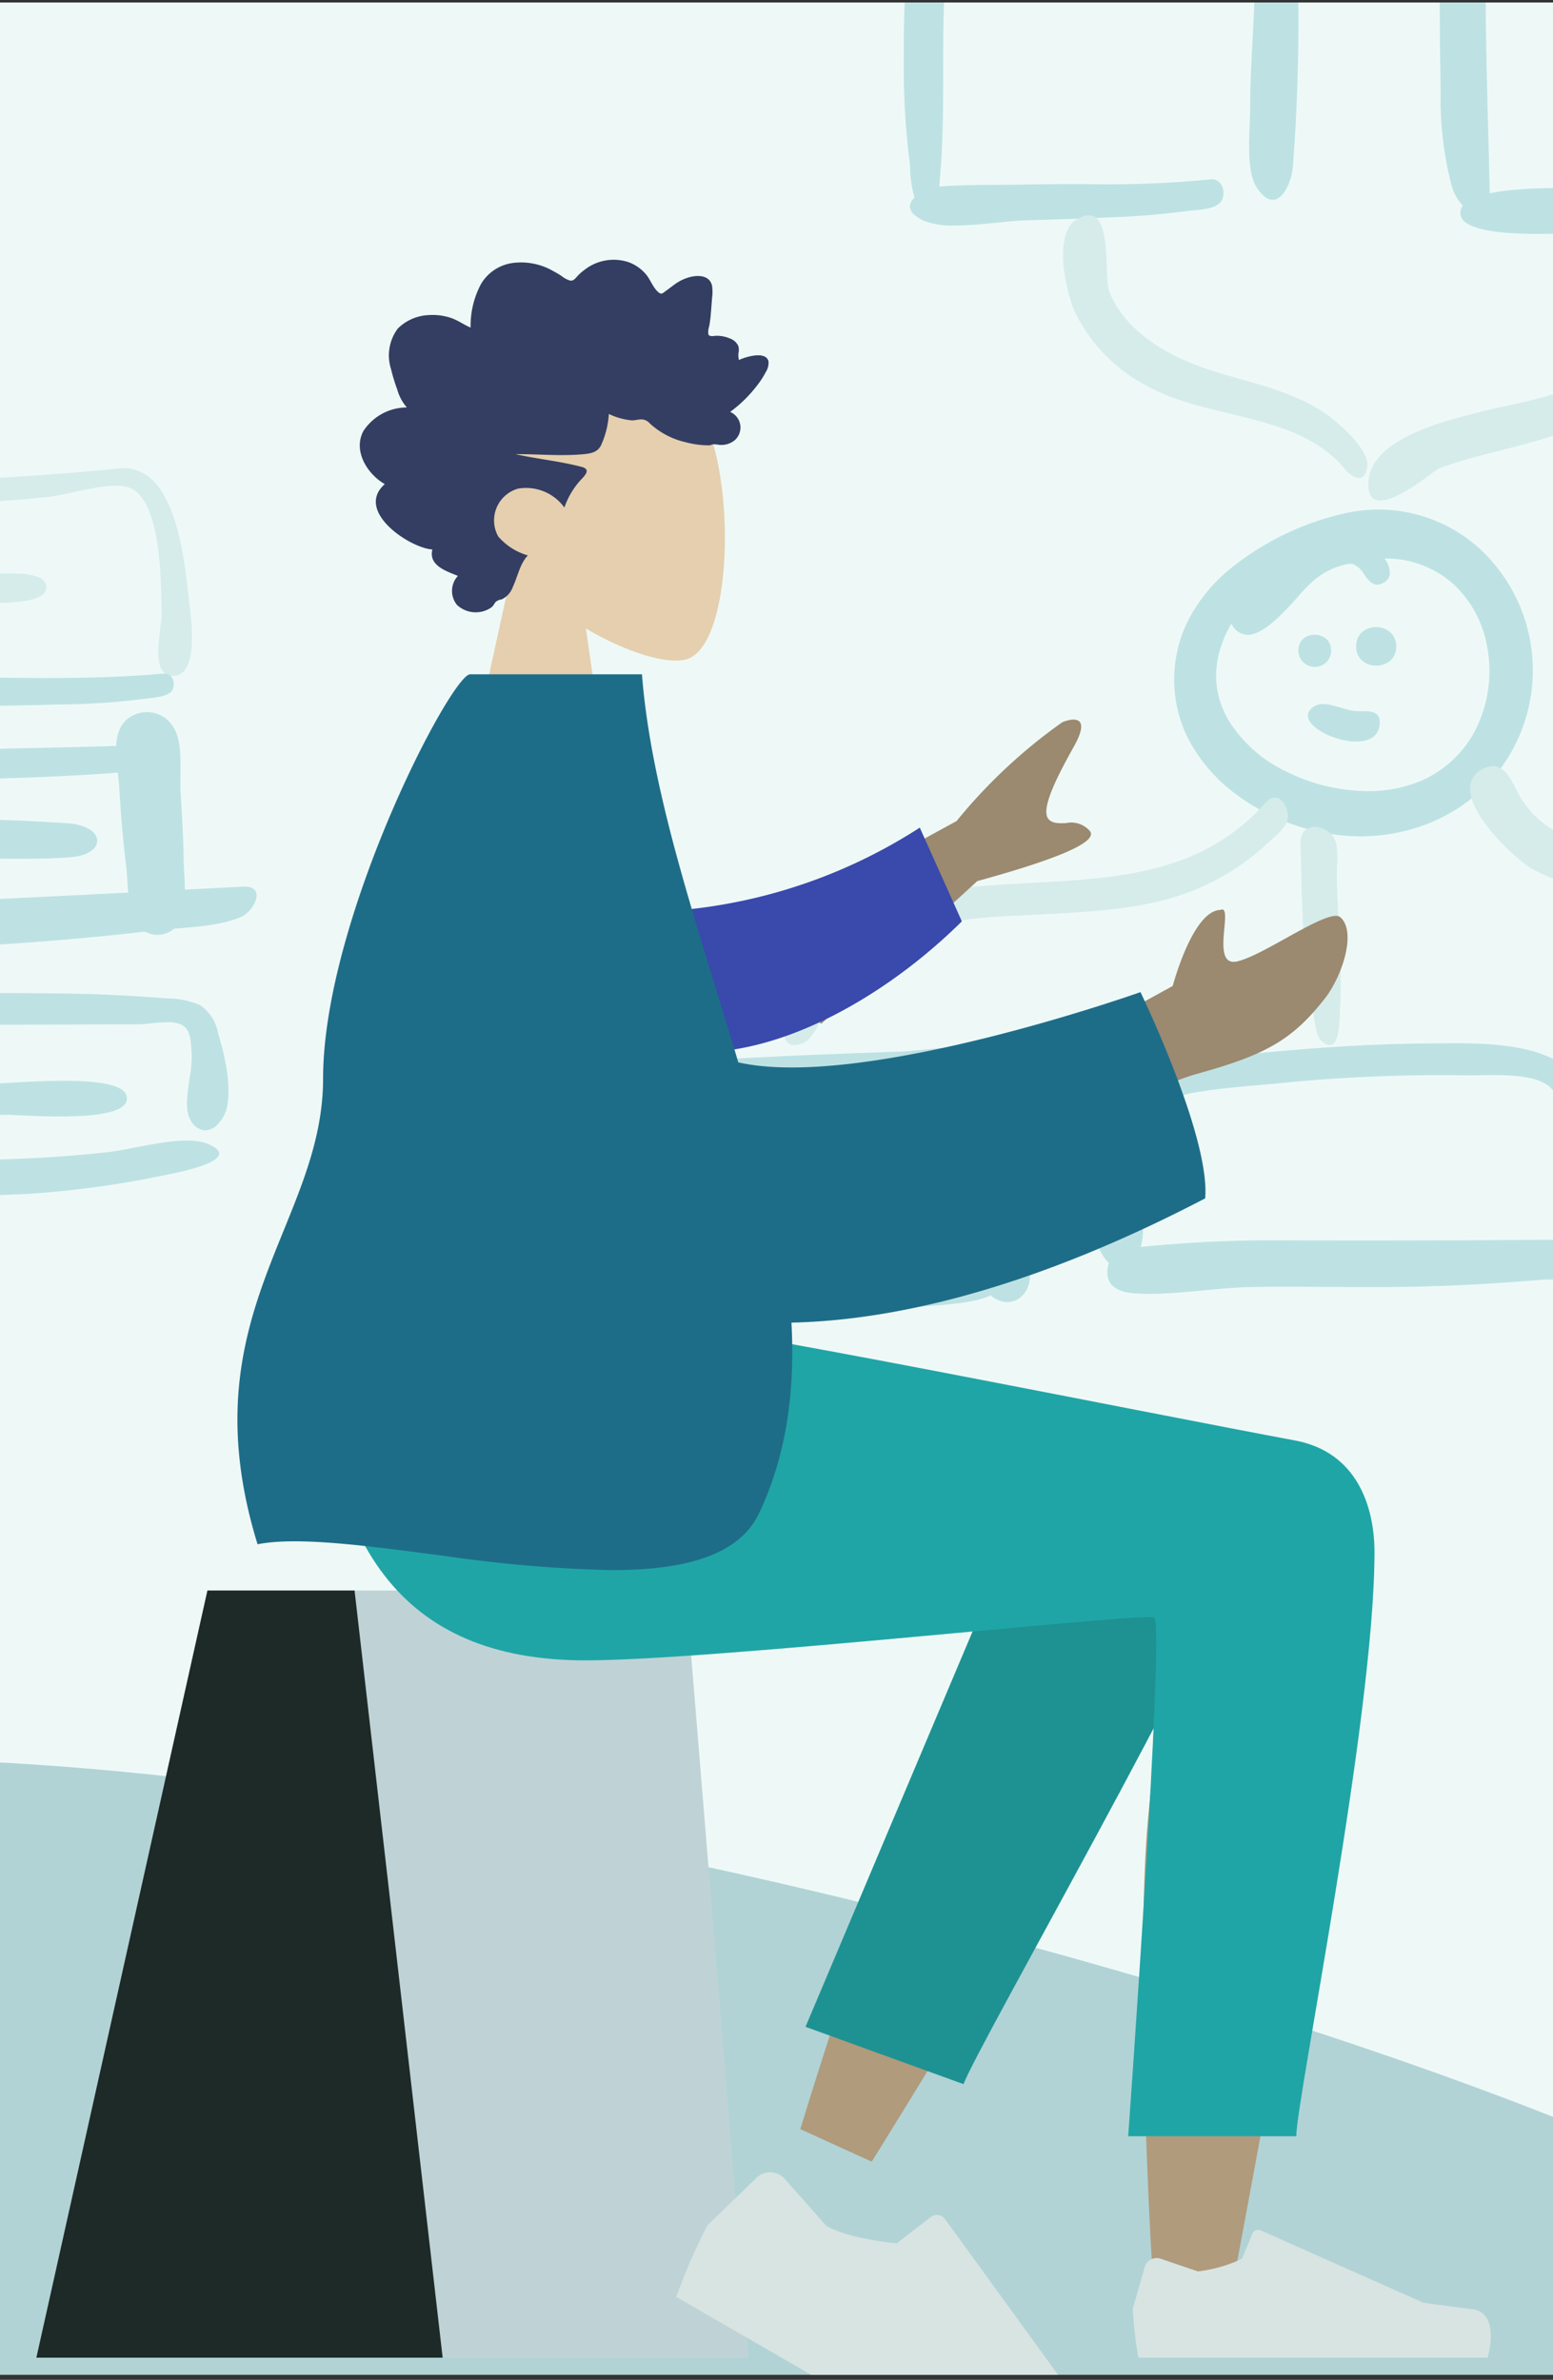 <?xml version="1.0" encoding="UTF-8"?> <svg xmlns="http://www.w3.org/2000/svg" xmlns:xlink="http://www.w3.org/1999/xlink" id="Layer_1" data-name="Layer 1" viewBox="0 0 391.57 600"><rect x="0" y="0" width="391.57" height="600" fill="#333333" stroke="none"/><defs><style>.cls-1{fill:none;}.cls-2{clip-path:url(#clip-path);}.cls-3{fill:#fff;}.cls-4{clip-path:url(#clip-path-2);}.cls-5{opacity:0.5;}.cls-6{fill:#69a1ac;}.cls-7{opacity:0.5;}.cls-8{fill:#c1dee2;}.cls-9{fill:#89c5cc;}.cls-10{fill:#f4cba5;}.cls-11{fill:#191847;}.cls-12{fill:#c5cfd6;}.cls-13{fill:#b28b67;}.cls-14{fill:#008184;}.cls-15{fill:#e4e4e4;}.cls-16{fill:#02979b;}.cls-17{fill:#997659;}.cls-18{fill:#2026a2;}.cls-19{fill:#005377;}.cls-20{fill:#a8ddd9;opacity:0.1;isolation:isolate;}</style><clipPath id="clip-path"><rect class="cls-1" x="-101.43" y="0.63" width="598.08" height="598.08"></rect></clipPath><clipPath id="clip-path-2"><rect class="cls-1" x="-103.9" y="-1.84" width="603.02" height="603.02"></rect></clipPath></defs><g class="cls-2"><g id="b"><rect class="cls-3" x="-101.43" y="0.63" width="598.08" height="598.08"></rect><g class="cls-4"><g class="cls-5"><path class="cls-6" d="M502.38,605.62c9.69,72.48-225.29,119.76-427.55,86.77s-295-161.83-198.52-230.48S492.69,533.15,502.38,605.62Z"></path></g><g class="cls-7"><path class="cls-8" d="M30,118.11c-30.54,3.07-61.52,3.71-92.16,5.3-14.17.75-31.29-.2-44.64,5.28-2.47,1-11.35,6.69-4.14,9,2.24.72,4.52-1.7,6.37-2.51a40.52,40.52,0,0,1,9.89-2.3c27.85-4.47,57-3.69,85.11-5.78C-2.41,126.56,4.8,126,12,125.3c5.14-.49,16-4.2,20.69-2.31,8.1,3.23,7.91,24.27,8.07,31.5.09,3.75-3.55,17.18,3.67,15.82,5.78-1.09,3.69-15,3.24-18.86-1.17-10-3.19-34.81-17.71-33.34"></path><path class="cls-9" d="M41.2,169.82c-26.52,2.4-53.65.05-80.29,1-14,.49-27.9,1.28-41.86,1.73-6,.2-12.09.21-18.13.25-2.89,0-16,1.77-7.91,7.5,3.6,2.53,15.08.49,19.21.44,6.21-.07,12.42-.33,18.62-.57,14.37-.56,28.73-1.34,43.11-1.73,13.75-.37,27.51-.45,41.27-.83a172.24,172.24,0,0,0,20.55-1.35c1.53-.23,6.5-.41,7.57-2.11s.29-4.53-2.13-4.29"></path><path class="cls-8" d="M-3.17,144.78c-12.86.05-25.73.58-38.58.83-3.94.07-14.07-1.69-14.09,4.52,0,6.64,11.27,4.19,15,4.09,12.75-.3,25.54-.86,38.24-2.08,3.21-.3,14.31.22,14.3-4.14,0-4.62-12.31-3.24-14.9-3.24"></path><path class="cls-9" d="M27.54,188.13c-31.8.85-63.55,1.15-95.33,2.78-11.88.6-23.75,1.06-35.65,1.06-2.3,0-6.92-.89-9.07.55-5.85,3.92.82,7.28,4.63,7.49,26.1,1.45,52.58-2.16,78.67-3,15.27-.47,30.54-.61,45.81-1.39,4.16-.21,8.33-.46,12.48-.78,2.39-.19,8.71.32,10.65-1.08,8.43-6.11-9.35-5.74-12.19-5.66"></path><path class="cls-9" d="M61.24,223.54q-77.2,4.08-154.39,7.27c-4,.17-35.22-.17-24.31,10.71,3.37,3.36,12,1.08,16.41.87,6.55-.32,13.09-.57,19.65-.9,26-1.32,52-1.68,77.94-3.16q21.42-1.25,42.73-3.76c6.75-.79,15.14-.71,21.47-3.36,3.25-1.36,6.77-8,.49-7.66"></path><path class="cls-9" d="M31.64,181.73c-3.91,3.9-1.89,11.59-1.6,16.41.4,6.63.9,13.27,1.73,19.86.54,4.28.24,10.95,2.53,14.65a6.32,6.32,0,0,0,11-.33c2.14-3.71,1.06-11.5,1-15.6-.07-5.68-.43-11.37-.76-17-.28-4.73.79-12.32-1.81-16.37A7.79,7.79,0,0,0,33,180.66a8,8,0,0,0-1.4,1.07"></path><path class="cls-9" d="M-29.42,206.81c-6,.1-17.88-1.68-23.12,1.25s-2.89,8.09,1.85,9.33c3.13.81,8.26-.5,11.52-.64,4.29-.17,8.59-.21,12.88-.27,7.22-.1,14.44,0,21.67,0s14.88.21,22.24-.34c9.32-.68,9.07-7.66,0-8.53a428.48,428.48,0,0,0-47-.78"></path><path class="cls-9" d="M51.75,285h0A4.52,4.52,0,0,1,48,282.31c-1.39-2.33-.79-6.43-.21-10.38a31.63,31.63,0,0,0,.54-6.29l-.09-1.18c-.19-2.78-.36-5.19-2.72-6.21a8.25,8.25,0,0,0-3.34-.52c-1.38,0-2.84.15-4.26.29-1.18.12-2.29.23-3.17.23-7.38,0-14.89.06-22.15.08h0c-22.08.06-44.9.12-67.35.57-13.28.27-23.45.61-33,1.11a89.9,89.9,0,0,0-15.07,1.73,31.61,31.61,0,0,1-6.2.72c-2.57,0-4.12-.5-4.61-1.51s0-2.3,1.41-4.05c2.45-3.08,10.94-3.7,16-4,.94-.07,1.73-.12,2.41-.19,5.47-.51,11.08-.74,16.51-1h0l2.45-.1c13.21-.56,26.66-.76,39.67-1H-35l4.57-.06c7.91-.13,16-.18,24.84-.18,6.52,0,13.29,0,20.68.1,8.67.08,17.41.49,26.72,1.23a22,22,0,0,1,8.58,1.68A10.84,10.84,0,0,1,55,260.51c1.63,5.49,3.35,12.54,2.28,18.45a8.75,8.75,0,0,1-2,4.07A4.9,4.9,0,0,1,51.75,285Z"></path><path class="cls-9" d="M28.13,290.37C-4,294.1-37,291.9-69.22,292c-7.85,0-15.7.09-23.54.47-4.14.2-13.95-.94-16.79,2.25-6,6.74,4.79,7.71,8.73,7.44,7.94-.57,15.91-.83,23.88-.89,28.07-.22,56.3,1.09,84.34-.29a244,244,0,0,0,34.77-4.84c2.56-.49,20-3.82,10.07-7.8-5.89-2.36-17.92,1.27-24.11,2"></path><path class="cls-9" d="M-34.74,277c0,7.14,30.8,4.07,36.29,4.06,4.59,0,32.35,2.53,30.36-4.82-1.64-6-29-3-34.81-3-5,0-31.84-3.46-31.84,3.8"></path></g><g class="cls-7"><path class="cls-9" d="M233.07,55.71c-4.38-2-4.28-4.18-2.48-5.89a29.24,29.24,0,0,1-1.14-8.16,192.29,192.29,0,0,1-1.58-23.5c0-15.5,0-31.6,4.3-46.61a3.81,3.81,0,0,1-2.75-3.46c0-7.85,23.84-7.65,36.07-7.46,2.56,0,4.6.08,5.82,0,8.68-.22,17.36-.25,26-.21,1.9,0,4-.12,6.21-.25a48.72,48.72,0,0,1,13,.37C327.67-36.82,327-17.77,327.19-8.55A484.63,484.63,0,0,1,326,41.87c-.46,5.68-4.6,12.91-9.33,5.06-2.63-4.37-1.46-14.6-1.46-19.43,0-17.19,2.68-34.91.1-52-.84-5.63-.66-6-6.36-5.87-4.53.09-9,.24-13.58.33-9.21.2-18.43.33-27.64.66-3.5.13-16.07,2.33-25.87,2.32,0,.08,0,.16,0,.24.14,6.63-3.11,14.68-3.55,21.65-1.07,16.78.2,33.94-1.37,50.63,0,.49-.07,1-.1,1.59.29,0,.58-.08.86-.1,7.31-.46,14.71-.27,22-.44,4.67-.1,9.39-.1,14.14-.1a266.65,266.65,0,0,0,31.34-1.18c3-.39,4.08,3.49,2.72,5.51-1.53,2.26-6.41,2.15-8.67,2.47a196.54,196.54,0,0,1-20,1.62c-7,.31-14,.54-21,.74-4.07.11-11.47,1.29-17.6,1.29A19.75,19.75,0,0,1,233.07,55.71Z"></path><path class="cls-9" d="M368.21,53.71a2.91,2.91,0,0,1,.63-1.84,12.35,12.35,0,0,1-2.82-5A87.09,87.09,0,0,1,363.25,23c-.37-17-.19-33.95-.29-50.92a4.35,4.35,0,0,1,1.24-6l.06,0c5.18-4.45,20.13-3.32,26.71-3.67,9.47-.5,18.95-.62,28.44-.66,10-.05,20.1.13,30.15.44,3.72.11,29.62.76,18,7a11.91,11.91,0,0,1-2.22.91,37.08,37.08,0,0,1,.46,7.22c-.5,9-.7,18.07-1.11,27.1-.44,10.09-.87,20.17-1.22,30.26-.18,5.33,1.64,17.73-2.58,21.58-2.84,2.59-4.78,2.07-6.09.31-7.26,2.11-21.32,1.73-30.25,1.34-3.5-.14-6.21-.29-7.41-.29-4,0-17.34,1.35-29.09,1.35C377.53,59,368.24,57.87,368.21,53.71Zm6.38-57.83c0,17.16.62,34.24,1,51.31a15.59,15.59,0,0,1,0,1.56c8.21-1.75,21.46-1.42,30-1.09,3.47.13,6.17.26,7.48.26,8.42,0,16.85.08,25.26.42.95,0,2.41,0,4.12-.05a75.55,75.55,0,0,1,10,.21c0-.46-.08-.88-.09-1.24-.46-9.08,0-18.26.33-27.34s.75-18.28,1.1-27.44c.18-4.7-1-14.54.28-21.31-6.11-.12-12.53-.85-16.65-.85-9.69,0-19.36-.12-29,.08a279.39,279.39,0,0,0-31.41,1.71,19.67,19.67,0,0,0-2,.4c1.59,6.61-.33,17.25-.34,23.37Z"></path><path class="cls-8" d="M271.62,55.18c-6.23,3.64-2.87,18.19-.72,23.23a41.6,41.6,0,0,0,18.51,19c15.69,8.68,38.3,6.38,50.17,21.43.12.15,4.22,4.22,5.16-1,.76-4.32-6.9-10.91-9.86-13.08-8.44-6.15-19.27-8.13-29-11.21-10.39-3.27-21.82-9.31-26.19-20-1.54-3.8,1.41-23.86-8-18.32"></path><path class="cls-8" d="M414,62.18c-5.7,1.57-1.93,9.42-1.94,13.34a23.27,23.27,0,0,1-4.6,14c-7.66,9.93-22.68,11.42-33.93,14.26-8.17,2.08-27.71,6.51-28.48,17.56-.86,12.34,16.4-2.68,17.86-3.29,16.13-5.92,37-7.06,49.45-20.09A32,32,0,0,0,421,78c.27-4.17.32-17.8-7-15.78"></path><path class="cls-9" d="M343.05,210.87h0a51.84,51.84,0,0,1-16.47-2.81,53.5,53.5,0,0,1-15.1-7.94,41.23,41.23,0,0,1-11.07-12.38,32.67,32.67,0,0,1-4.35-16.11,33.26,33.26,0,0,1,3.64-15.44,41,41,0,0,1,9.64-12.09,70.45,70.45,0,0,1,28.19-14.31,39.45,39.45,0,0,1,10.08-1.32,37.93,37.93,0,0,1,25.76,10.13,41.78,41.78,0,0,1,3.48,57.09A42.09,42.09,0,0,1,363,206.36a45.72,45.72,0,0,1-18,4.45C344.36,210.85,343.7,210.87,343.05,210.87Zm-32.58-53.64c-4.83,8.36-5.1,16.74-.77,24.26a34.27,34.27,0,0,0,14.71,13.07,46.5,46.5,0,0,0,20.4,4.9,33.64,33.64,0,0,0,14.09-2.87A27.86,27.86,0,0,0,373,181.89a33,33,0,0,0,1.8-19.66,28,28,0,0,0-8.37-15,25.65,25.65,0,0,0-17.36-6.42,5.88,5.88,0,0,1,1.35,4.12,2.91,2.91,0,0,1-1.49,1.93,3.45,3.45,0,0,1-1.71.54c-1.42,0-2.36-1.32-3.27-2.59a5.81,5.81,0,0,0-2.71-2.54,3.69,3.69,0,0,0-1-.14,18.33,18.33,0,0,0-8.88,4.13,35,35,0,0,0-4,4.08c-3.69,4.1-8.74,9.72-12.79,9.72A4.74,4.74,0,0,1,310.47,157.23Z"></path><path class="cls-9" d="M327.37,164a4.14,4.14,0,0,0,8.28,0c0-5.18-8.28-5.41-8.28,0"></path><path class="cls-9" d="M341.93,163c0,6.43,10.13,6.43,10.13,0s-10.13-6.61-10.13,0"></path><path class="cls-9" d="M331.51,178c-8.29,4.88,15.42,14.58,16.36,4.67.4-4.28-3.73-3.12-6.5-3.44S334,176.5,331.51,178"></path><path class="cls-8" d="M327.91,212.57c.36,12.46.19,24.92,2.55,37.2.45,2.34.76,10.8,2.61,12.54,4.54,4.26,4.61-3.91,4.78-7,.64-11.23-.55-22.8-.8-34-.05-2.41.59-7.43-.55-9.77-1.82-3.72-8.76-4.82-8.59,1.11"></path><path class="cls-8" d="M319,202.47c-18.18,20.41-43.22,18.9-68.44,20.69-13.33.94-26.81,2.88-37.53,11.5a45.71,45.71,0,0,0-12.18,14.76c-1.26,2.5-7.26,16.94,1.74,13.52,3.19-1.22,6.34-10.77,8.41-13.6a40,40,0,0,1,15-12.7c11.64-5.57,25.54-5.48,38.16-6.18,13.2-.74,27.36-1.43,39.49-7.17a59.89,59.89,0,0,0,15.65-10.4c1.64-1.55,5.15-4.19,5.42-6.56.3-2.72-2.31-7.66-5.71-3.87"></path><path class="cls-9" d="M227.25,265.11c-17.08.57-34.14,1.26-51.19,2.34-3.5.22-15.15-.5-12.18,6.67,2.38,5.74,16.59,1.94,21.29,1.67,17.77-1.06,35.62-1.42,53.36-3,4-.36,22-.21,14.56-7.28-3.55-3.36-21-.55-25.84-.38"></path><path class="cls-9" d="M153,273.34c-5.38,7.07-2.91,24.26-2.5,32.76.39,8.24-1.21,23.3,9.55,24.58-3.42-.45,2.59.2,3.57.26,2.18.11,4.37.15,6.56.17,5,.06,10.1,0,15.15-.11,11.44-.23,22.9-.56,34.33-1.19,4.8-.27,30.85-.05,31.88-5,1.32-6.37-23.66-2.76-28.13-2.56-10.89.49-21.79.6-32.69.74-5.4.07-10.81.12-16.21,0-2.22-.05-11.06.87-12.42-.62-1.16-1.27-.25-12.91-.28-14.69-.08-5.79-.07-11.62.13-17.43.14-3.9,2.25-11.34.53-15a6,6,0,0,0-7.88-2.94,6.31,6.31,0,0,0-1.59,1.06"></path><path class="cls-9" d="M241,273.68c.31,12.93.41,26.13,3.46,38.78,1,4.2,2.44,12.89,6.67,15.07,4.45,2.29,8.27-1,8.56-5.37.37-5.53-2.6-12.79-3.21-18.47-.71-6.62-1.13-13.24-1.37-19.9-.17-5,1.35-12.5-3.42-15.73a6.86,6.86,0,0,0-9.53,1.89,6.79,6.79,0,0,0-1.16,3.73"></path><path class="cls-9" d="M275,270.52c-5.31,5.29-2.94,22-2.27,28.84.49,5,5.93,29.48,14.1,16.7,3.61-5.65-1-20.59-.94-27.18,0-4.2,1.5-9.51.79-13.54-.95-5.32-6.86-9.63-11.68-4.82"></path><path class="cls-9" d="M286.73,326.11c-4.07-.16-8.41-1.5-7.38-6.76.91-4.66,5.61-4.69,9.44-5.09a331.55,331.55,0,0,1,34.66-1.55c24.35.09,48.69,0,73-.17a5.28,5.28,0,0,1,2.72,1c-1.27-1.55-.66-3.83-.9-6.07-.64-6-1.05-11.95-2.19-18-.92-4.81-1.61-13-6.07-16-3.8-2.58-11.21-2.47-17.05-2.38-1.65,0-3.18.05-4.45,0a407,407,0,0,0-47,2.12c-7.11.65-14.3,1.14-21.32,2.42-3.92.7-15.4,6.45-18.52,2.92-7.53-8.51,25.53-12,30-12.47,15.95-1.64,31.93-2.88,48-3,10.83-.09,29.37-1,37.34,7.88,4.78,5.34,6.46,14.13,8.33,20.79,1.43,5.11,5.32,14.33,2.56,19.62-1.25,2.39-3.27,4.43-6.32,3.58a5.65,5.65,0,0,1-1.71-.74,4.44,4.44,0,0,1,.93,4.83c-1.83,4.24-8.55,3.33-12.2,3.63-12.18,1-24.42,1.7-36.65,1.8-5.81.05-11.63,0-17.45,0-6-.05-12-.1-18,0-8.95.09-18.23,1.75-27.17,1.75C288.51,326.17,287.62,326.15,286.73,326.11Z"></path><path class="cls-8" d="M489.84,256h0c-2.94,0-6-5-8-8.32a28.32,28.32,0,0,0-1.71-2.64A27.72,27.72,0,0,0,466.53,235a160.75,160.75,0,0,0-32.9-6.18c-3.77-.44-7.66-.9-11.41-1.43-1.92-.27-3.89-.52-6-.78-10-1.27-21.36-2.71-29.9-7.55-3.76-2.1-15.6-12.94-15.66-20.18a5.25,5.25,0,0,1,2.83-4.79,6,6,0,0,1,2.94-.93c2.86,0,4.46,3.11,5.85,5.86.45.88.87,1.71,1.31,2.39A23.34,23.34,0,0,0,398,211.77a213.4,213.4,0,0,0,27.78,5.45c2.4.36,4.87.74,7.29,1.13l6,.92c11,1.66,22.31,3.37,32.22,7.74a58.77,58.77,0,0,1,12.38,10.23c3.43,3.53,9.22,10.13,9.47,14.72a3.7,3.7,0,0,1-1.91,3.66A2.64,2.64,0,0,1,489.84,256Z"></path></g><path class="cls-10" d="M116.06,203.28l13.12-60c-7.32-8.42-12.27-18.74-11.45-30.31,2.39-33.33,49.73-26,58.93-9.17s8.1,59.48-3.79,62.49c-4.74,1.2-14.85-1.73-25.14-7.82l6.46,44.78Z"></path><path class="cls-11" d="M102.61,102.76a11.61,11.61,0,0,1-2.44-4.53,45.68,45.68,0,0,1-1.57-5.15,11.32,11.32,0,0,1,1.71-10.26,11.77,11.77,0,0,1,7.81-3.38,14.49,14.49,0,0,1,5.54.7c1.76.58,3.28,1.73,5,2.45a22.31,22.31,0,0,1,2.63-11,11,11,0,0,1,8.16-5.31,16.22,16.22,0,0,1,9.93,2c.77.42,1.53.85,2.27,1.35a6.31,6.31,0,0,0,2,1.08c.8.19,1.2-.28,1.73-.86a12.52,12.52,0,0,1,2-1.82,11.94,11.94,0,0,1,11.14-1.92,10.34,10.34,0,0,1,4.55,3.3c1.05,1.36,1.78,3.52,3.22,4.47.61.4,1-.13,1.59-.53.83-.59,1.63-1.24,2.47-1.82a11.11,11.11,0,0,1,3.84-1.73c2-.47,4.78-.36,5.35,2.27a10.91,10.91,0,0,1,0,3c-.1,1.37-.2,2.72-.32,4.1a29,29,0,0,1-.4,3.07,4.5,4.5,0,0,0-.2,2.09c.3.68,1.64.29,2.21.32a8.66,8.66,0,0,1,3.32.73,3.58,3.58,0,0,1,2,1.85,3.35,3.35,0,0,1,.05,1.75,5.15,5.15,0,0,0,.11,1.79c1.52-.75,6.79-2.41,7.45.31a4.25,4.25,0,0,1-.66,2.69,22.78,22.78,0,0,1-2.46,3.74,33.3,33.3,0,0,1-6.54,6.34,4.28,4.28,0,0,1,1.12,7.17,5.32,5.32,0,0,1-3.9,1.13,8.85,8.85,0,0,0-1.62-.13,3.79,3.79,0,0,1-.74.25,22,22,0,0,1-6-.76,19.82,19.82,0,0,1-9.13-4.77,2.84,2.84,0,0,0-2.11-1c-.79,0-1.55.22-2.34.25a16.91,16.91,0,0,1-5.87-1.63,22.19,22.19,0,0,1-1.92,7.8c-.87,1.91-2.68,2.18-4.47,2.35-5.69.54-11.41-.06-17.12,0,5.53,1.23,11.23,1.76,16.71,3.22,2.47.67.58,2.33-.48,3.49a20,20,0,0,0-3.93,6.74,11.9,11.9,0,0,0-11.71-4.76,8.34,8.34,0,0,0-5.69,10.33,8.94,8.94,0,0,0,.72,1.72,15.47,15.47,0,0,0,7.47,4.78c-2,2.11-2.52,5.23-3.75,7.86a5.58,5.58,0,0,1-2.8,3.21,3.3,3.3,0,0,0-1.48.59c-.5.5-.61,1.07-1.24,1.5a6.92,6.92,0,0,1-8.58-.66,5.6,5.6,0,0,1,.21-7.34c-2.65-1.11-7.48-2.52-6.43-6.65-5.74-.38-19.69-9.69-12-16.49-4.23-2.39-8.12-8.23-5.4-13.37a13.11,13.11,0,0,1,11-5.95"></path><path class="cls-12" d="M52.3,401H172.93l15.82,193.41H9.17Z"></path><path d="M52.3,401H89.4l22.21,193.41H9.17Z"></path><path class="cls-13" d="M291,578.59c-1.57-19.73-4.47-88-1.57-119.66,1.24-13.34,2.56-26,3.85-37.31C265.42,471.71,219.79,545,219.79,545l-18-8.21s21.18-69.71,34.74-98.43c15.47-32.78,30-60.85,36.08-70.74,9.61-15.55,26.32-10.13,35.16-.71,12.85-7.72,34.44,2.19,34.43,13.23,0,33-30.2,188.6-31.78,198.43A10.68,10.68,0,0,1,299.71,587a8.35,8.35,0,0,1-8.68-8Z"></path><path class="cls-14" d="M203.1,511l61.72-146.06c14.78-23.76,56.24,4.83,51.21,18.62-11.46,31.29-69.68,132.56-73.09,141.89Z"></path><path class="cls-15" d="M197.9,549.38a4.94,4.94,0,0,0-7-.46l-.18.17-12.39,12a157.67,157.67,0,0,0-7.83,18l120.71,69.7s13.69-12.84,4.27-19.94-15.55-12-15.55-12l-41.67-57.4a2.47,2.47,0,0,0-3.45-.55.1.1,0,0,0-.05,0l-8.66,6.67s-11.92-1-17.78-4.43Z"></path><path class="cls-15" d="M292.66,569.47a3.12,3.12,0,0,0-4,2l-.05.14-3,10.49a101.72,101.72,0,0,0,1.41,12.31h88.07s3.44-11.33-3.95-12.24-12.29-1.63-12.29-1.63l-41-18.23a1.57,1.57,0,0,0-2.06.79v0l-2.64,6.37a35.31,35.31,0,0,1-11.12,3.19Z"></path><path class="cls-16" d="M346.56,391.35c0,41.44-19.7,138.1-19.72,147.23l-42.38,0s9.3-129.38,6.59-130.77-111,10.8-143.41,10.8c-46.81,0-66.17-29.5-67.75-84.12h92.74c18.88,2,117.36,21.87,153.94,28.69C342.23,366.13,346.56,379.94,346.56,391.35Z"></path><path class="cls-17" d="M271.88,261.65l23.81-13.07s5-19,12-19.16c1.8-.84,1.12,2.82.86,6.47s-.09,7.21,3.26,6.52c6.77-1.39,23.28-13.66,26.13-11.17,4.2,3.69.46,15-4,20.63-8.26,10.52-15.1,14.12-32,18.83-13.26,3.71-28.69,14.81-28.69,14.81Zm-84.89-25L241.19,207a134.21,134.21,0,0,1,26.64-24.9c2.68-1.12,7.35-1.79,3,6s-8.62,16.1-6.4,18.48c1,1.05,2.6,1,4.34.94a6.22,6.22,0,0,1,6.1,2.08q2.67,4-28.46,12.54l-39.37,36Z"></path><path class="cls-18" d="M160.6,230a133.33,133.33,0,0,0,71.31-21.34l10.61,23.63c-18.64,18.47-44.83,33.65-67.74,33A20.66,20.66,0,0,1,160.6,230Z"></path><path class="cls-19" d="M112.05,392.27c-19.06-2.48-36.8-4.95-47.11-2.93C47.26,332,81.44,308.71,81.46,272c0-40.17,32.33-102,37.08-102h43.32c2.39,30.66,14.41,64.46,24.29,97.84,31.49,7.14,101.41-17.71,101.41-17.71s17.65,36.48,16.31,52c-40.7,21.23-75.58,30.7-104.31,31.33.91,17-1.16,33.24-8.14,48-5.21,11.08-19.64,14.4-37.26,14.4A345.28,345.28,0,0,1,112.05,392.27Z"></path></g><path class="cls-20" d="M-101.43.63H496.65V601.18H-101.43Z"></path><path class="cls-20" d="M-101.43.63H496.65V601.18H-101.43Z"></path></g></g></svg> 